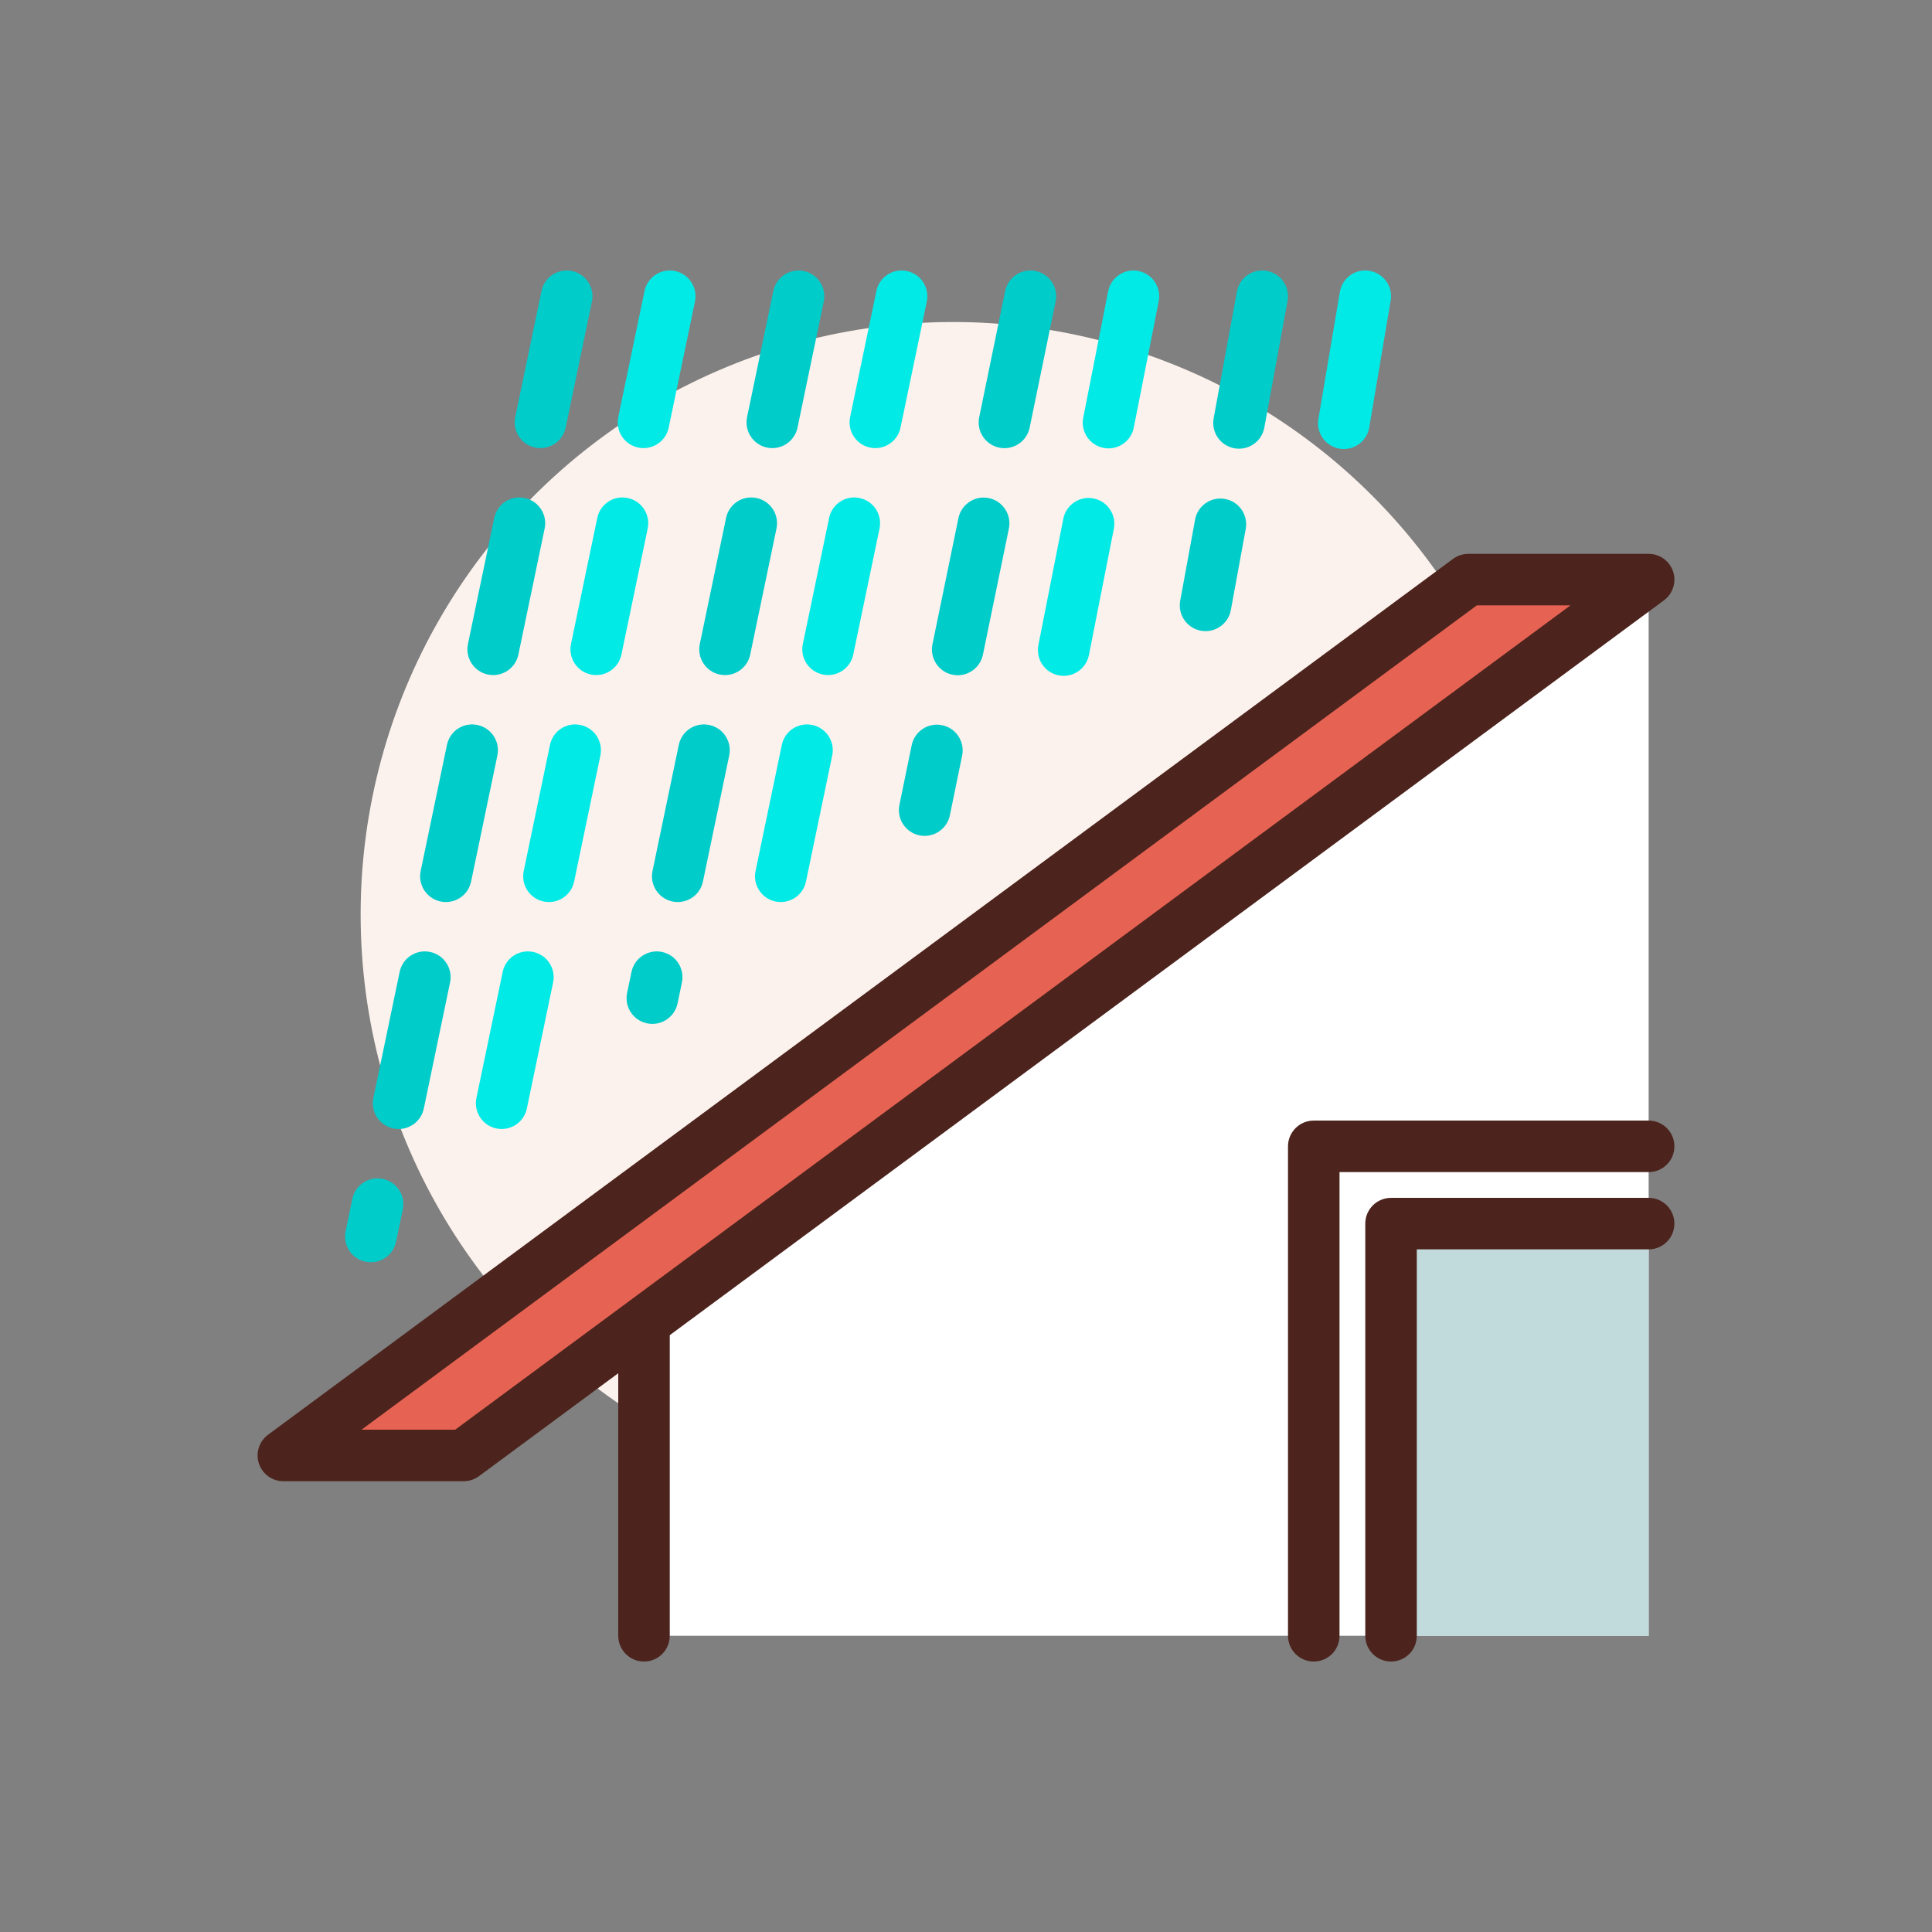 <svg id="rain" enable-background="new 0 0 300 300" height="512" viewBox="0 0 300 300" width="512" xmlns="http://www.w3.org/2000/svg"><rect x="0" y="0" width="300" height="300" fill="#808080" stroke="none"/><g><circle cx="148" cy="142.003" fill="#fcf2ed" r="92"/><path d="m100 254.003v-48.696l156-115.304v164z" fill="#fff"/><path d="m100 258.003c-2.209 0-4-1.791-4-4v-48.695c0-2.209 1.791-4 4-4s4 1.791 4 4v48.695c0 2.209-1.791 4-4 4z" fill="#4c241d"/><path d="m216 190.003h40v64h-40z" fill="#c1dbdc"/><g><path d="m72 226.003h-28l184-136h28z" fill="#e66353"/><path d="m72 230.003h-28c-1.727 0-3.258-1.107-3.799-2.748s.033-3.441 1.422-4.469l183.998-136c.691-.508 1.523-.783 2.379-.783h28c1.727 0 3.258 1.107 3.801 2.748.539 1.641-.035 3.441-1.422 4.469l-184.002 136c-.688.507-1.522.783-2.377.783zm-15.86-8h14.541l173.178-128h-14.543z" fill="#4c241d"/></g><path d="m204 258.003c-2.211 0-4-1.791-4-4v-76c0-2.209 1.789-4 4-4h52c2.211 0 4 1.791 4 4s-1.789 4-4 4h-48v72c0 2.209-1.789 4-4 4z" fill="#4c241d"/><path d="m216 258.003c-2.211 0-4-1.791-4-4v-64c0-2.209 1.789-4 4-4h40c2.211 0 4 1.791 4 4s-1.789 4-4 4h-36v60c0 2.209-1.789 4-4 4z" fill="#4c241d"/><g fill="#00ccca"><path d="m57.587 196.003c-.27 0-.545-.027-.82-.084-2.162-.451-3.551-2.568-3.1-4.732l1.047-5.027c.447-2.16 2.561-3.547 4.732-3.1 2.162.451 3.551 2.568 3.1 4.732l-1.047 5.027c-.392 1.887-2.056 3.184-3.912 3.184zm4.311-20.69c-.27 0-.545-.027-.82-.084-2.162-.451-3.551-2.568-3.1-4.732l4.078-19.58c.449-2.162 2.549-3.553 4.732-3.1 2.162.451 3.551 2.568 3.1 4.732l-4.078 19.58c-.392 1.887-2.057 3.184-3.912 3.184zm7.342-35.244c-.27 0-.545-.027-.82-.084-2.162-.451-3.551-2.568-3.1-4.732l4.08-19.58c.447-2.162 2.549-3.555 4.732-3.1 2.162.451 3.551 2.568 3.1 4.732l-4.08 19.58c-.393 1.887-2.057 3.184-3.912 3.184zm7.342-35.244c-.27 0-.545-.027-.82-.084-2.162-.451-3.551-2.57-3.1-4.732l4.08-19.578c.449-2.162 2.553-3.561 4.732-3.1 2.162.451 3.551 2.57 3.1 4.732l-4.08 19.578c-.393 1.887-2.057 3.184-3.912 3.184zm7.343-35.242c-.27 0-.545-.027-.82-.084-2.162-.451-3.551-2.568-3.1-4.732l4.078-19.58c.449-2.16 2.557-3.549 4.732-3.1 2.162.451 3.551 2.568 3.1 4.732l-4.078 19.58c-.392 1.887-2.056 3.184-3.912 3.184z"/><path d="m101.298 158.991c-.271 0-.545-.027-.82-.084-2.164-.451-3.551-2.57-3.1-4.732l.68-3.258c.453-2.162 2.58-3.547 4.732-3.1 2.164.451 3.551 2.57 3.1 4.732l-.68 3.258c-.394 1.887-2.058 3.184-3.912 3.184zm3.942-18.922c-.27 0-.545-.027-.82-.084-2.162-.451-3.551-2.568-3.1-4.732l4.08-19.58c.449-2.162 2.551-3.555 4.732-3.1 2.162.451 3.551 2.568 3.1 4.732l-4.08 19.58c-.393 1.887-2.057 3.184-3.912 3.184zm7.342-35.244c-.27 0-.545-.027-.82-.084-2.162-.451-3.551-2.57-3.1-4.732l4.08-19.578c.449-2.162 2.555-3.561 4.732-3.1 2.162.451 3.551 2.57 3.1 4.732l-4.08 19.578c-.393 1.887-2.057 3.184-3.912 3.184zm7.343-35.242c-.27 0-.545-.027-.82-.084-2.162-.451-3.551-2.568-3.1-4.732l4.078-19.58c.449-2.16 2.559-3.549 4.732-3.1 2.162.451 3.551 2.568 3.1 4.732l-4.078 19.58c-.392 1.887-2.056 3.184-3.912 3.184z"/><path d="m143.582 129.795c-.266 0-.539-.025-.809-.082-2.164-.445-3.559-2.561-3.113-4.723l1.906-9.271c.445-2.164 2.559-3.561 4.723-3.113 2.164.445 3.559 2.561 3.113 4.723l-1.906 9.271c-.391 1.893-2.055 3.195-3.914 3.195zm5.132-24.943c-.266 0-.539-.025-.809-.082-2.164-.445-3.559-2.561-3.113-4.725l4.031-19.588c.445-2.16 2.566-3.564 4.723-3.111 2.164.445 3.559 2.561 3.113 4.725l-4.031 19.588c-.39 1.89-2.054 3.193-3.914 3.193zm7.258-35.26c-.266 0-.539-.025-.809-.082-2.164-.445-3.559-2.561-3.113-4.725l4.031-19.59c.445-2.16 2.574-3.568 4.723-3.111 2.164.445 3.559 2.561 3.113 4.725l-4.031 19.59c-.39 1.891-2.054 3.193-3.914 3.193z"/><path d="m187.199 98.003c-.238 0-.48-.021-.727-.066-2.172-.398-3.609-2.482-3.211-4.654l2.309-12.59c.398-2.172 2.461-3.609 4.656-3.213 2.172.398 3.609 2.482 3.211 4.654l-2.309 12.59c-.351 1.929-2.035 3.279-3.929 3.279zm5.195-28.329c-.238 0-.48-.021-.727-.066-2.172-.398-3.609-2.482-3.211-4.656l3.609-19.672c.395-2.17 2.449-3.615 4.656-3.211 2.172.398 3.609 2.482 3.211 4.656l-3.609 19.672c-.351 1.928-2.034 3.277-3.929 3.277z"/></g><path d="m77.898 175.311c-.27 0-.545-.027-.82-.084-2.162-.451-3.551-2.568-3.1-4.732l4.078-19.578c.447-2.162 2.547-3.553 4.732-3.1 2.162.451 3.551 2.568 3.1 4.732l-4.078 19.578c-.392 1.887-2.057 3.184-3.912 3.184zm7.342-35.242c-.27 0-.545-.027-.82-.084-2.162-.451-3.551-2.568-3.1-4.732l4.078-19.58c.449-2.162 2.551-3.555 4.732-3.1 2.162.451 3.551 2.568 3.1 4.732l-4.078 19.58c-.393 1.887-2.057 3.184-3.912 3.184zm7.342-35.244c-.27 0-.545-.027-.82-.084-2.162-.451-3.551-2.57-3.1-4.732l4.08-19.578c.449-2.162 2.551-3.561 4.732-3.1 2.162.451 3.551 2.57 3.1 4.732l-4.08 19.578c-.393 1.887-2.057 3.184-3.912 3.184zm7.341-35.242c-.27 0-.545-.027-.82-.084-2.162-.451-3.551-2.568-3.1-4.732l4.08-19.58c.449-2.16 2.555-3.549 4.732-3.1 2.162.451 3.551 2.568 3.1 4.732l-4.08 19.58c-.392 1.887-2.056 3.184-3.912 3.184z" fill="#02eae6"/><path d="m121.24 140.069c-.27 0-.545-.027-.82-.084-2.162-.451-3.551-2.568-3.1-4.732l4.078-19.58c.449-2.162 2.553-3.555 4.732-3.1 2.162.451 3.551 2.568 3.1 4.732l-4.078 19.58c-.393 1.887-2.057 3.184-3.912 3.184zm7.342-35.244c-.27 0-.545-.027-.82-.084-2.162-.451-3.551-2.57-3.1-4.732l4.08-19.578c.449-2.162 2.553-3.561 4.732-3.1 2.162.451 3.549 2.57 3.1 4.732l-4.08 19.578c-.393 1.887-2.057 3.184-3.912 3.184zm7.341-35.242c-.27 0-.545-.027-.82-.084-2.162-.451-3.551-2.568-3.1-4.732l4.082-19.58c.445-2.16 2.539-3.549 4.73-3.1 2.164.451 3.551 2.57 3.098 4.732l-4.078 19.58c-.394 1.887-2.058 3.184-3.912 3.184z" fill="#02eae6"/><path d="m165.168 104.944c-.258 0-.516-.023-.777-.076-2.168-.428-3.578-2.531-3.152-4.697l3.871-19.621c.43-2.168 2.535-3.588 4.699-3.15 2.168.428 3.578 2.531 3.152 4.697l-3.871 19.621c-.379 1.906-2.051 3.226-3.922 3.226zm6.964-35.318c-.258 0-.516-.023-.777-.076-2.168-.428-3.578-2.531-3.152-4.697l3.871-19.623c.43-2.168 2.535-3.588 4.699-3.15 2.168.428 3.578 2.531 3.152 4.697l-3.871 19.623c-.379 1.905-2.051 3.226-3.922 3.226z" fill="#02eae6"/><path d="m208.671 69.723c-.219 0-.445-.018-.672-.057-2.176-.367-3.645-2.432-3.277-4.609l3.332-19.721c.371-2.176 2.402-3.666 4.613-3.277 2.176.367 3.645 2.432 3.277 4.609l-3.332 19.721c-.331 1.953-2.023 3.334-3.941 3.334z" fill="#02eae6"/></g></svg>